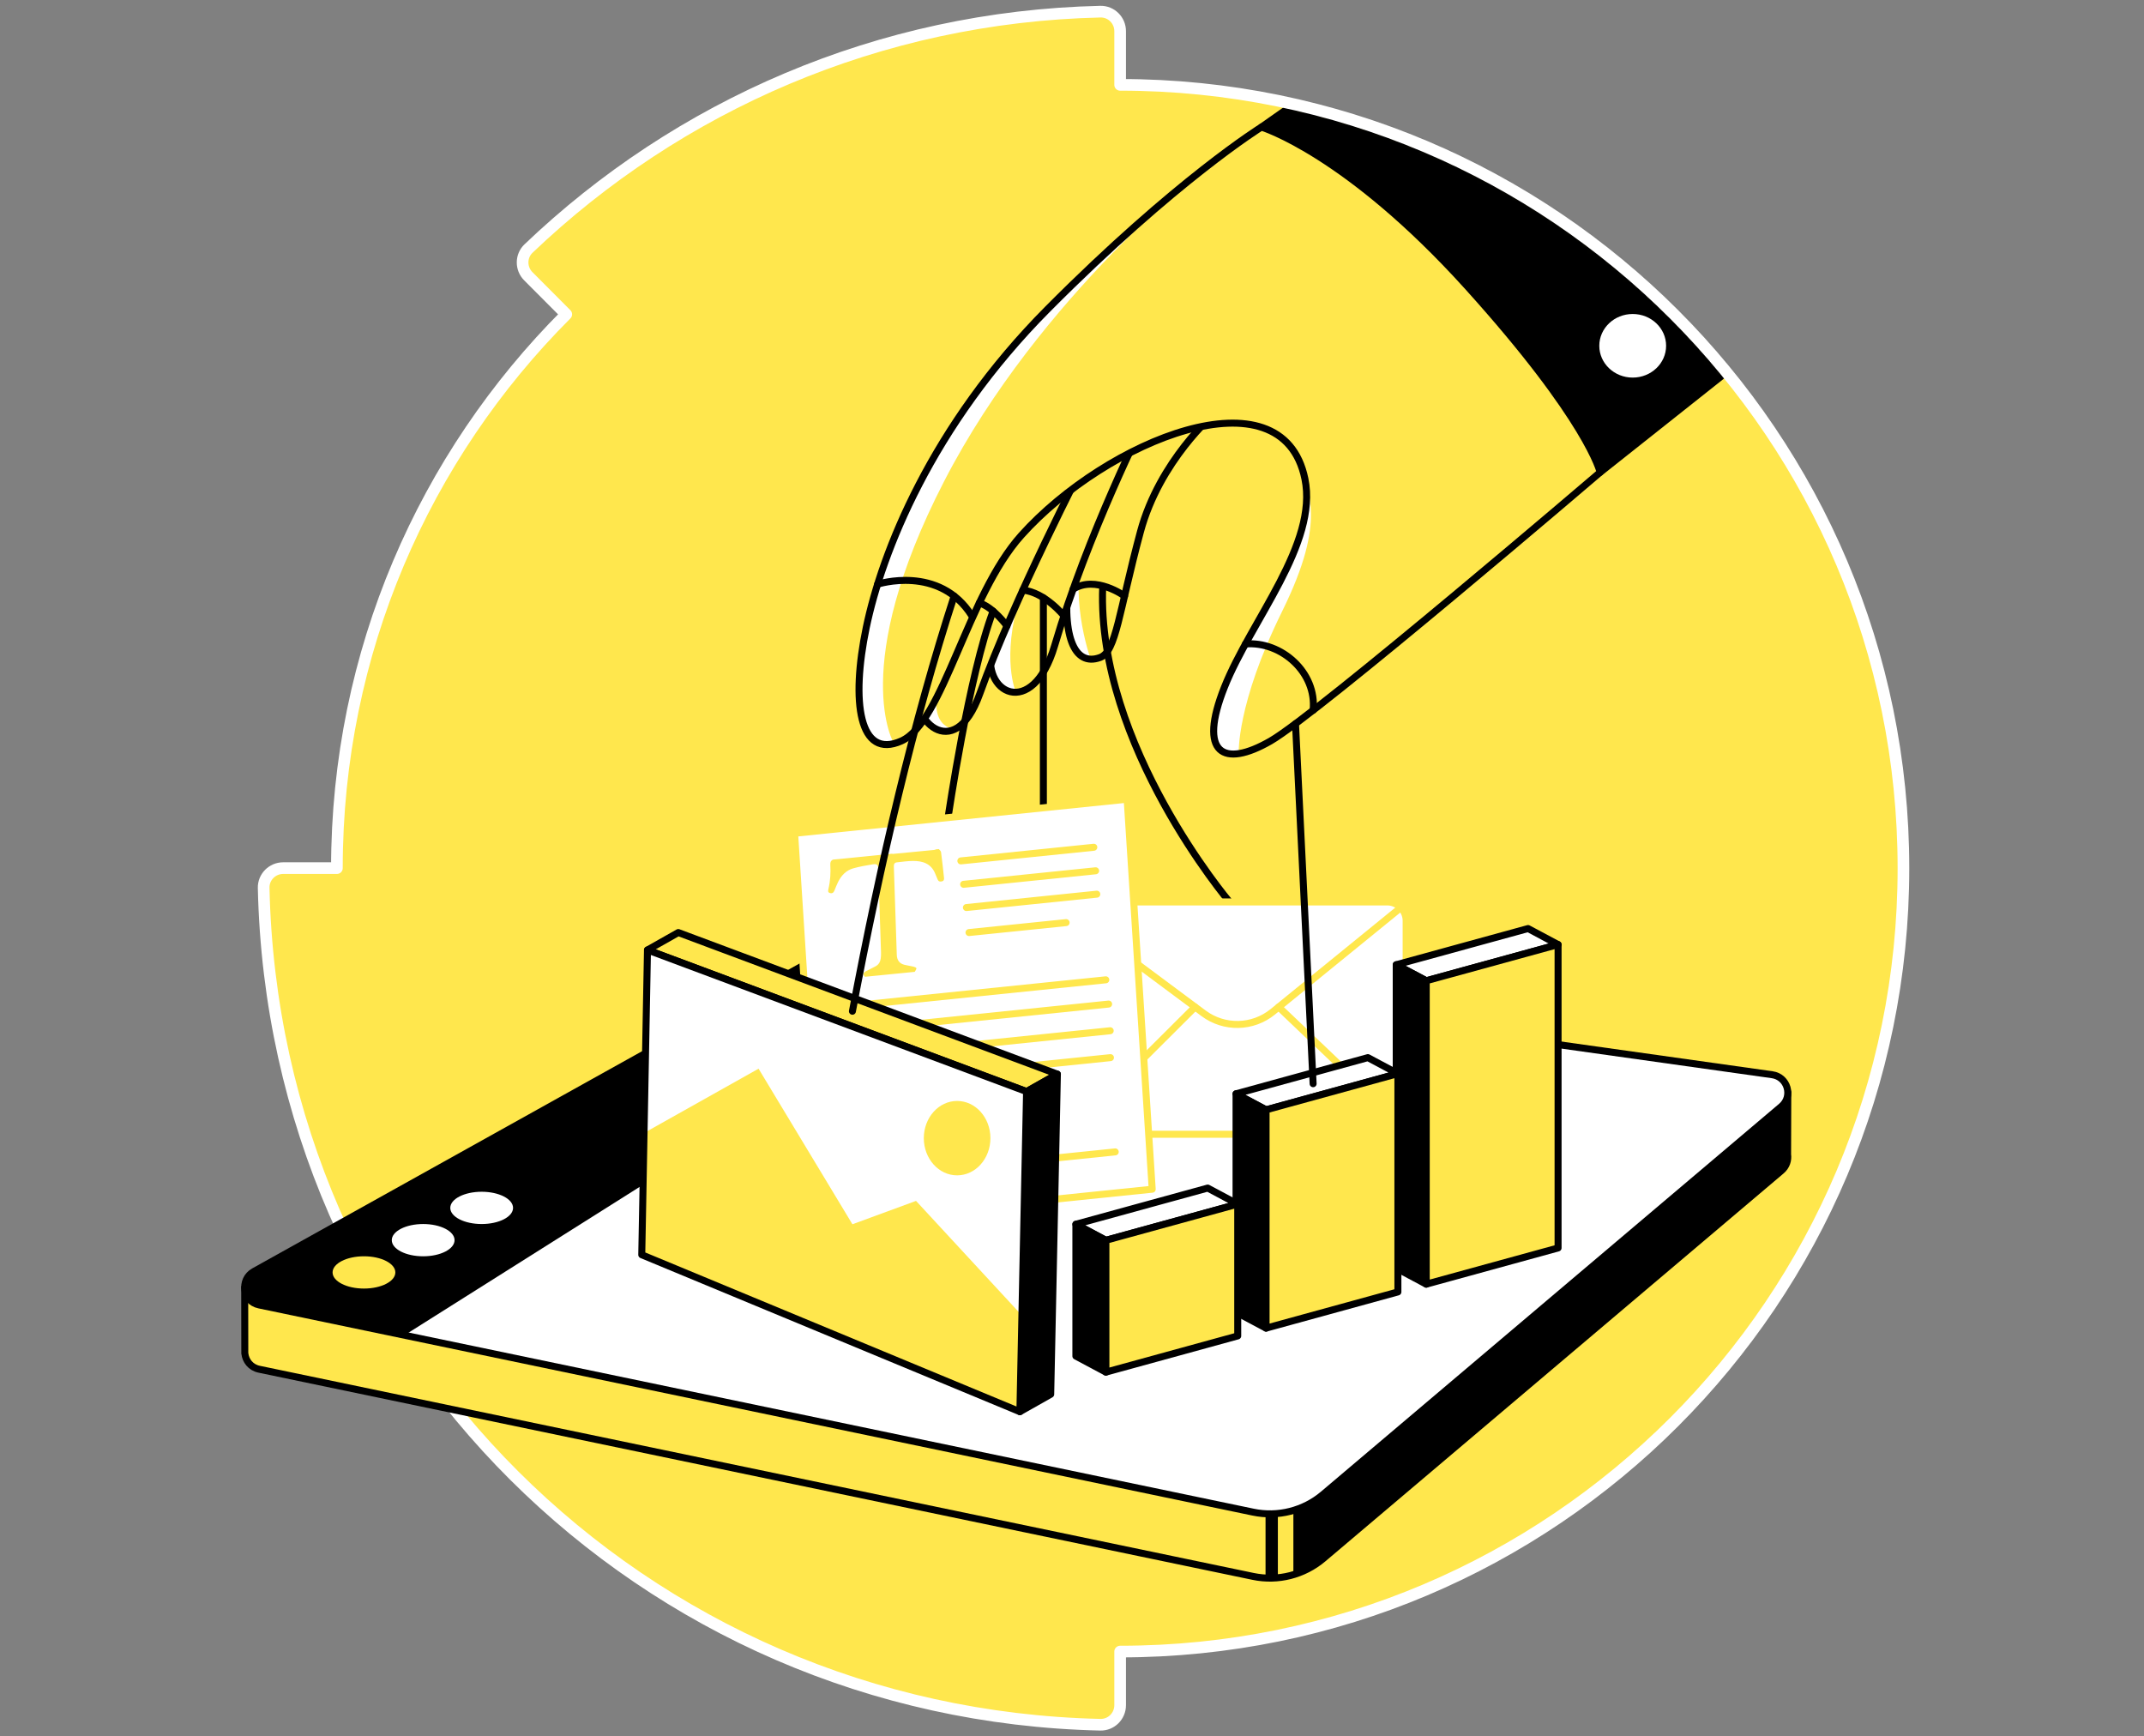 <svg width="368" height="298" viewBox="0 0 368 298" fill="none" xmlns="http://www.w3.org/2000/svg">
<rect x="0" y="0" width="368" height="298" fill="#808080" stroke="none"/>
<path d="M45.254 152.373C47.011 231.643 110.345 294.246 188.881 295.999C190.74 296.039 192.263 294.513 192.263 292.654V283.442C192.263 283.442 192.266 283.442 192.27 283.442C266.518 283.442 326.71 223.249 326.71 148.998C326.71 74.747 266.518 14.554 192.263 14.562V5.343C192.263 3.484 190.74 1.961 188.881 2.001C150.84 2.863 116.357 18.174 90.71 42.66C89.369 43.946 89.369 46.093 90.677 47.408L97.193 53.943C72.874 78.268 57.83 111.874 57.826 148.987H48.6C46.741 148.987 45.214 150.514 45.254 152.373Z" fill="#FFE74D"/>
<mask id="mask0_6486_1052" style="mask-type:alpha" maskUnits="userSpaceOnUse" x="45" y="2" width="282" height="294">
<path d="M45.254 152.373C47.011 231.643 110.345 294.246 188.881 295.999C190.74 296.039 192.263 294.513 192.263 292.654V283.442C192.263 283.442 192.266 283.442 192.27 283.442C266.518 283.442 326.71 223.249 326.71 148.998C326.71 74.747 266.518 14.554 192.263 14.562V5.343C192.263 3.484 190.74 1.961 188.881 2.001C150.84 2.863 116.357 18.174 90.71 42.66C89.369 43.946 89.369 46.093 90.677 47.408L97.193 53.943C72.874 78.268 57.83 111.874 57.826 148.987H48.6C46.741 148.987 45.214 150.514 45.254 152.373Z" fill="#B880FF"/>
</mask>
<g mask="url(#mask0_6486_1052)">
<path d="M274.652 81.062L298.736 61.963C298.736 61.963 284.787 39.851 257.39 28.269C229.993 16.687 222.863 17.356 222.863 17.356L216.515 21.812L274.652 81.062V81.062Z" fill="black" stroke="black" stroke-width="1.2" stroke-linecap="round" stroke-linejoin="round"/>
</g>
<path d="M45.254 152.373C47.011 231.643 110.345 294.246 188.881 295.999C190.74 296.039 192.263 294.513 192.263 292.654V283.442C192.263 283.442 192.266 283.442 192.27 283.442C266.518 283.442 326.71 223.249 326.71 148.998C326.71 74.747 266.518 14.554 192.263 14.562V5.343C192.263 3.484 190.74 1.961 188.881 2.001C150.84 2.863 116.357 18.174 90.71 42.66C89.369 43.946 89.369 46.093 90.677 47.408L97.193 53.943C72.874 78.268 57.83 111.874 57.826 148.987H48.6C46.741 148.987 45.214 150.514 45.254 152.373Z" stroke="white" stroke-width="2" stroke-linecap="round" stroke-linejoin="round"/>
<path d="M306.826 198.087L306.859 187.429L294.4 194.092L149.237 173.667C146.179 173.236 143.068 173.817 140.372 175.318L52.906 224.042L42 220.948L42.018 231.657C42.004 231.836 42.004 232.019 42.018 232.198V232.274H42.026C42.161 233.516 43.012 234.678 44.473 234.985L215.076 270.541C219.346 271.433 223.787 270.304 227.115 267.488L305.756 200.922C306.654 200.162 306.972 199.088 306.822 198.095L306.826 198.087Z" fill="#FFE74D" stroke="black" stroke-width="1.2" stroke-linecap="round" stroke-linejoin="round"/>
<path d="M44.473 223.954L215.076 259.511C219.346 260.402 223.787 259.274 227.115 256.457L305.756 189.891C307.805 188.156 306.837 184.818 304.182 184.445L149.233 162.644C146.176 162.213 143.064 162.793 140.368 164.295L43.596 218.201C41.083 219.6 41.66 223.37 44.473 223.954Z" fill="white" stroke="black" stroke-width="1.2" stroke-linecap="round" stroke-linejoin="round"/>
<path d="M221.998 259.219V270.246C221.998 270.246 226.57 268.949 231.724 263.58C236.878 258.207 302.962 203.281 302.962 203.281L306.461 200.063L306.83 196.36L306.863 189.23L262.606 226.412L225.592 257.389L221.998 259.215V259.219Z" fill="black"/>
<path d="M219.335 259.807H217.22V270.834H219.335V259.807Z" fill="black"/>
<path d="M69.419 229.155L170.195 165.599L148.597 162.505L143.206 163.1L96.181 188.912L43.596 218.202L42.201 219.794L42.486 222.592L44.977 224.06L69.419 229.155Z" fill="black"/>
<path d="M62.472 221.142C65.448 221.142 67.859 219.902 67.859 218.373C67.859 216.844 65.448 215.604 62.472 215.604C59.497 215.604 57.085 216.844 57.085 218.373C57.085 219.902 59.497 221.142 62.472 221.142Z" fill="#FFE74D"/>
<path d="M72.633 215.605C75.609 215.605 78.021 214.365 78.021 212.836C78.021 211.307 75.609 210.067 72.633 210.067C69.658 210.067 67.246 211.307 67.246 212.836C67.246 214.365 69.658 215.605 72.633 215.605Z" fill="white"/>
<path d="M82.674 210.067C85.649 210.067 88.061 208.828 88.061 207.299C88.061 205.77 85.649 204.53 82.674 204.53C79.699 204.53 77.287 205.77 77.287 207.299C77.287 208.828 79.699 210.067 82.674 210.067Z" fill="white"/>
<path d="M183.577 97.842C182.032 108.978 184.319 114.501 188.822 112.839C191.598 111.816 192.018 105.088 195.747 91.253C199.034 79.057 208.388 71.04 208.388 71.04" fill="#FFE74D"/>
<path d="M185.827 94.277C183.599 103.708 187.347 113.533 187.347 113.533C187.347 113.533 184.53 113.885 183.5 107.5C182.47 101.115 185.827 94.277 185.827 94.277Z" fill="white"/>
<path d="M183.577 97.842C182.032 108.978 184.319 114.501 188.822 112.839C191.598 111.816 192.018 105.088 195.747 91.253C199.034 79.057 208.388 71.04 208.388 71.04" stroke="black" stroke-width="1.2" stroke-linecap="round" stroke-linejoin="round"/>
<path d="M170.297 110.797C168.182 119.037 177.225 123.668 181.017 110.815C186.696 91.548 196.58 72.04 196.58 72.04" fill="#FFE74D"/>
<path d="M175.096 102.291C171.78 113.065 174.38 118.811 174.38 118.811C174.38 118.811 170.256 118.931 169.979 114.625C169.701 110.319 175.096 102.291 175.096 102.291V102.291Z" fill="white"/>
<path d="M170.297 110.797C168.182 119.037 177.225 123.668 181.017 110.815C186.696 91.548 196.58 72.04 196.58 72.04" stroke="black" stroke-width="1.2" stroke-linecap="round" stroke-linejoin="round"/>
<path d="M157.824 117.813C155.709 122.824 163.678 131.66 168.182 119.037C173.862 103.112 186.335 79.053 186.335 79.053" fill="#FFE74D"/>
<path d="M161.461 116.107C158.788 125.166 163.927 125.125 163.927 125.125C163.927 125.125 161.045 125.505 159.785 124.534C158.525 123.562 158.196 123.383 158.196 123.383L161.461 116.107Z" fill="white"/>
<path d="M157.824 117.813C155.709 122.824 163.678 131.66 168.182 119.037C173.862 103.112 186.335 79.053 186.335 79.053" stroke="black" stroke-width="1.2" stroke-linecap="round" stroke-linejoin="round"/>
<path d="M216.515 21.812C216.515 21.812 231.216 26.268 251.933 49.209C272.65 72.15 274.652 81.062 274.652 81.062C274.652 81.062 226.205 122.492 218.075 127.171C209.944 131.85 205.602 129.399 210.167 117.927C214.733 106.454 226.278 93.345 223.977 82.176C220.08 63.242 189.896 75.613 175.308 91.866C165.918 102.327 161.944 123.942 154.704 127.171C147.465 130.4 146.019 120.487 148.689 107.681C151.362 94.872 159.825 73.155 179.874 52.997C201.865 30.881 216.515 21.812 216.515 21.812V21.812Z" fill="#FFE74D"/>
<path d="M223.239 79.663C224.258 84.415 227.988 88.857 220.08 104.895C212.172 120.933 212.618 129.333 212.618 129.333C212.618 129.333 207.421 130.469 208.571 123.084C209.722 115.699 221.862 98.214 223.199 92.421C224.536 86.629 223.239 79.663 223.239 79.663V79.663Z" fill="white"/>
<path d="M207.548 28.247C207.548 28.247 178.522 50.619 162.039 82.622C145.555 114.625 153.444 127.616 153.444 127.616C153.444 127.616 142.5 131 150.026 102.29C157.466 79.057 169.486 65.251 173.968 59.344C180.984 50.1 207.548 28.247 207.548 28.247Z" fill="white"/>
<path d="M216.515 21.812C216.515 21.812 231.216 26.268 251.933 49.209C272.65 72.15 274.652 81.062 274.652 81.062C274.652 81.062 226.205 122.492 218.075 127.171C209.944 131.85 205.602 129.399 210.167 117.927C214.733 106.454 226.278 93.345 223.977 82.176C220.08 63.242 189.896 75.613 175.308 91.866C165.918 102.327 161.944 123.942 154.704 127.171C147.465 130.4 146.019 120.487 148.689 107.681C151.362 94.872 159.825 73.155 179.874 52.997C201.865 30.881 216.515 21.812 216.515 21.812V21.812Z" stroke="black" stroke-width="1.2" stroke-linecap="round" stroke-linejoin="round"/>
<path d="M189.268 100.753C188.219 127.872 211.047 154.791 211.047 154.791" stroke="black" stroke-width="1.2" stroke-linecap="round" stroke-linejoin="round"/>
<path d="M179.088 102.586V138.632" stroke="black" stroke-width="1.2" stroke-linecap="round" stroke-linejoin="round"/>
<path d="M238.123 154.791H187.113C185.33 154.791 183.884 156.237 183.884 158.02V191.433C183.884 193.216 185.33 194.661 187.113 194.661H238.123C239.906 194.661 241.352 193.216 241.352 191.433V158.02C241.352 156.237 239.906 154.791 238.123 154.791Z" fill="white" stroke="#FFE74D" stroke-width="1.2" stroke-linecap="round" stroke-linejoin="round"/>
<path d="M240.435 155.766L218.458 173.649C215.025 176.443 210.134 176.549 206.584 173.904L183.888 157.015" stroke="#FFE74D" stroke-width="1.2" stroke-linecap="round" stroke-linejoin="round"/>
<path d="M219.474 172.823L240.435 192.806" stroke="#FFE74D" stroke-width="1.2" stroke-linecap="round" stroke-linejoin="round"/>
<path d="M205.12 172.823L183.884 193.993" stroke="#FFE74D" stroke-width="1.2" stroke-linecap="round" stroke-linejoin="round"/>
<path d="M170.461 104.884C166.323 115.739 162.729 140.309 162.729 140.309" stroke="black" stroke-width="1.2" stroke-linecap="round" stroke-linejoin="round"/>
<path d="M197.767 204.092L140.693 209.94L136.387 143.008L193.464 137.161L197.767 204.092Z" fill="white" stroke="#FFE74D" stroke-width="1.2" stroke-linecap="round" stroke-linejoin="round"/>
<path d="M161.14 145.715C161.271 145.89 161.498 146.043 161.523 146.241C161.717 147.709 161.874 149.184 162.035 150.66C162.064 150.938 162.006 151.182 161.666 151.263C161.348 151.339 161.089 151.281 160.954 150.974C160.808 150.649 160.669 150.32 160.541 149.988C159.851 148.217 158.371 147.723 156.618 147.756C155.731 147.771 154.836 147.902 153.945 147.997C153.55 148.038 153.408 148.279 153.419 148.673C153.594 153.735 153.762 158.798 153.926 163.86C153.955 164.755 154.357 165.347 155.205 165.569C155.72 165.705 156.257 165.767 156.775 165.891C156.972 165.938 157.283 166.052 157.294 166.168C157.308 166.358 157.115 166.578 157.009 166.786C154.16 167.071 151.311 167.352 148.462 167.637C148.075 167.184 148.115 166.965 148.681 166.658C149.2 166.377 149.726 166.11 150.252 165.851C150.829 165.562 151.092 165.069 151.172 164.474C151.216 164.141 151.227 163.798 151.22 163.466C151.066 158.695 150.906 153.925 150.745 149.155C150.719 148.421 150.537 148.217 149.806 148.337C148.681 148.523 147.549 148.717 146.446 149.027C145.237 149.371 144.401 150.244 143.845 151.38C143.619 151.843 143.429 152.318 143.239 152.797C143.093 153.166 142.889 153.377 142.476 153.268C142.07 153.162 142.118 152.892 142.195 152.556C142.523 151.175 142.596 149.783 142.516 148.396C142.494 147.994 142.589 147.716 142.954 147.526C146.318 147.19 149.682 146.858 153.046 146.522C153.148 146.529 153.254 146.551 153.356 146.54C155.687 146.317 158.013 146.094 160.344 145.868C160.457 145.857 160.57 145.799 160.683 145.762C160.833 145.747 160.987 145.733 161.136 145.718L161.14 145.715Z" fill="#FFE74D"/>
<path d="M164.924 147.746L187.744 145.408" stroke="#FFE74D" stroke-width="1.2" stroke-linecap="round" stroke-linejoin="round"/>
<path d="M165.399 151.763L188.055 149.444" stroke="#FFE74D" stroke-width="1.2" stroke-linecap="round" stroke-linejoin="round"/>
<path d="M165.877 155.752L188.256 153.458" stroke="#FFE74D" stroke-width="1.2" stroke-linecap="round" stroke-linejoin="round"/>
<path d="M166.323 160.043L182.989 158.338" stroke="#FFE74D" stroke-width="1.2" stroke-linecap="round" stroke-linejoin="round"/>
<path d="M142.841 172.966L189.801 168.156" stroke="#FFE74D" stroke-width="1.2" stroke-linecap="round" stroke-linejoin="round"/>
<path d="M143.327 177.133L190.287 172.319" stroke="#FFE74D" stroke-width="1.2" stroke-linecap="round" stroke-linejoin="round"/>
<path d="M143.597 181.71L190.557 176.896" stroke="#FFE74D" stroke-width="1.2" stroke-linecap="round" stroke-linejoin="round"/>
<path d="M143.637 186.323L190.601 181.512" stroke="#FFE74D" stroke-width="1.2" stroke-linecap="round" stroke-linejoin="round"/>
<path d="M144.459 202.5L191.419 197.689" stroke="#FFE74D" stroke-width="1.2" stroke-linecap="round" stroke-linejoin="round"/>
<path d="M239.65 165.57L244.804 168.316L267.431 162.107L262.277 159.357L239.65 165.57Z" fill="white" stroke="black" stroke-width="1.2" stroke-linecap="round" stroke-linejoin="round"/>
<path d="M234.785 181.509L239.938 184.255L217.311 190.468L212.158 187.718L234.785 181.509Z" fill="white" stroke="black" stroke-width="1.2" stroke-linecap="round" stroke-linejoin="round"/>
<path d="M207.293 203.895L212.446 206.645L189.819 212.858L184.666 210.108L207.293 203.895Z" fill="white" stroke="black" stroke-width="1.2" stroke-linecap="round" stroke-linejoin="round"/>
<path d="M239.65 165.57L244.804 168.316V220.39L239.65 217.639V165.57Z" fill="black" stroke="black" stroke-width="1.2" stroke-linecap="round" stroke-linejoin="round"/>
<path d="M212.158 187.718L217.311 190.468V227.935L212.158 225.189V187.718Z" fill="black" stroke="black" stroke-width="1.2" stroke-linecap="round" stroke-linejoin="round"/>
<path d="M184.666 232.735L189.819 235.485V212.858L184.666 210.108V232.735Z" fill="black" stroke="black" stroke-width="1.2" stroke-linecap="round" stroke-linejoin="round"/>
<path d="M267.431 214.177L244.803 220.389V168.316L267.431 162.107V214.177Z" fill="#FFE74D" stroke="black" stroke-width="1.2" stroke-linecap="round" stroke-linejoin="round"/>
<path d="M239.938 221.723L217.311 227.936V190.468L239.938 184.256V221.723Z" fill="#FFE74D" stroke="black" stroke-width="1.2" stroke-linecap="round" stroke-linejoin="round"/>
<path d="M212.446 229.272L189.819 235.485V212.858L212.446 206.645V229.272Z" fill="#FFE74D" stroke="black" stroke-width="1.2" stroke-linecap="round" stroke-linejoin="round"/>
<path d="M116.423 160.043L111.134 163.035L176.203 187.334L181.492 184.347L116.423 160.043Z" fill="#FFE74D" stroke="black" stroke-width="1.2" stroke-linecap="round" stroke-linejoin="round"/>
<path d="M181.492 184.347L180.345 239.287L175.056 242.275L176.203 187.335L181.492 184.347Z" fill="black" stroke="black" stroke-width="1.2" stroke-linecap="round" stroke-linejoin="round"/>
<path d="M175.056 242.275L110.152 215.345L111.134 163.035L176.203 187.335L175.056 242.275Z" fill="white"/>
<path d="M110.152 194.661L130.2 183.408L146.311 210.108L157.228 206.097L175.399 225.755L175.056 242.275L110.152 215.345V194.661Z" fill="#FFE74D"/>
<path d="M164.281 201.714C167.438 201.714 169.997 198.856 169.997 195.33C169.997 191.804 167.438 188.945 164.281 188.945C161.124 188.945 158.565 191.804 158.565 195.33C158.565 198.856 161.124 201.714 164.281 201.714Z" fill="#FFE74D"/>
<path d="M175.056 242.275L110.152 215.345L111.134 163.035L176.203 187.335L175.056 242.275Z" stroke="black" stroke-width="1.2" stroke-linecap="round" stroke-linejoin="round"/>
<path d="M280.24 64.802C283.407 64.802 285.974 62.358 285.974 59.345C285.974 56.331 283.407 53.888 280.24 53.888C277.073 53.888 274.506 56.331 274.506 59.345C274.506 62.358 277.073 64.802 280.24 64.802Z" fill="white"/>
<path d="M222.363 124.202L225.387 185.987" stroke="black" stroke-width="1.2" stroke-linecap="round" stroke-linejoin="round"/>
<path d="M213.772 110.519C219.938 110.004 226.048 115.439 225.387 121.897" stroke="black" stroke-width="1.2" stroke-linecap="round" stroke-linejoin="round"/>
<path d="M193.022 102.29C193.022 102.29 188.055 98.66 184.194 101.111" stroke="black" stroke-width="1.2" stroke-linecap="round" stroke-linejoin="round"/>
<path d="M175.556 101.275C179.355 101.629 182.62 105.691 182.62 105.691" stroke="black" stroke-width="1.2" stroke-linecap="round" stroke-linejoin="round"/>
<path d="M168.091 103.481C170.443 104.153 172.828 107.415 172.828 107.415" stroke="black" stroke-width="1.2" stroke-linecap="round" stroke-linejoin="round"/>
<path d="M150.635 100.26C150.635 100.26 161.239 96.83 166.805 105.687" stroke="black" stroke-width="1.2" stroke-linecap="round" stroke-linejoin="round"/>
<path d="M146.311 173.55C151.169 147.892 156.797 123.756 163.774 102.291" stroke="black" stroke-width="1.2" stroke-linecap="round" stroke-linejoin="round"/>
</svg>

